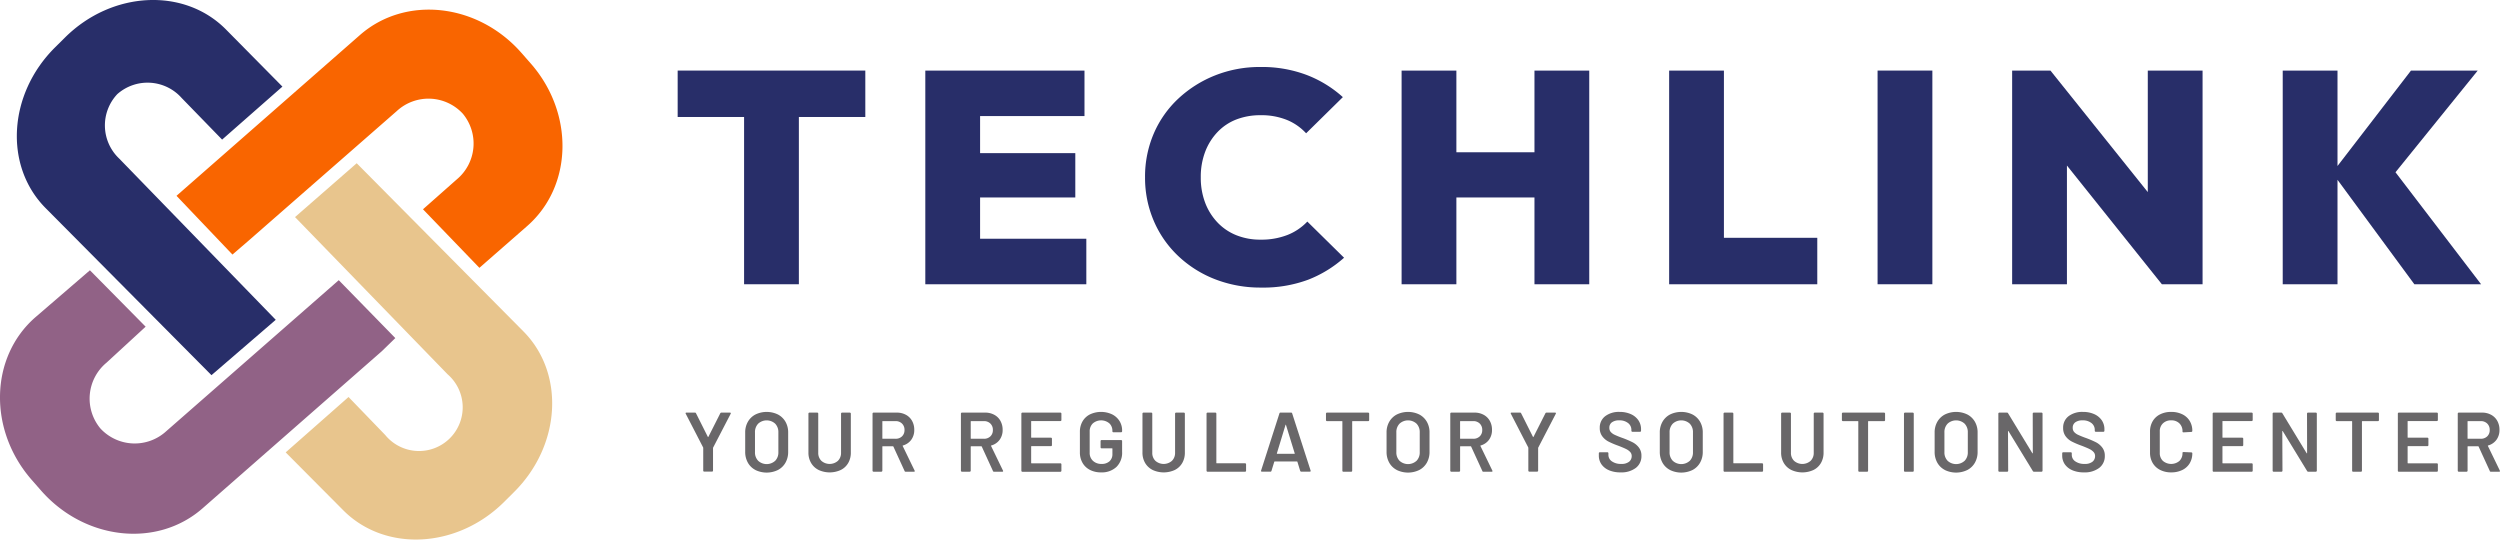 <svg xmlns="http://www.w3.org/2000/svg" xmlns:xlink="http://www.w3.org/1999/xlink" width="342.282" height="73.87" viewBox="0 0 342.282 73.87">
  <defs>
    <clipPath id="clip-path">
      <rect id="Rectangle_110" data-name="Rectangle 110" width="342.282" height="73.87" fill="none"/>
    </clipPath>
  </defs>
  <g id="Group_893" data-name="Group 893" transform="translate(0 0)">
    <g id="Group_891" data-name="Group 891" transform="translate(0 0)" clip-path="url(#clip-path)">
      <path id="Path_86" data-name="Path 86" d="M46.38,48.754,22.77,69.425a6.393,6.393,0,0,1-9.028-.373,6.391,6.391,0,0,1,.834-8.995l5.364-4.935L12.312,47.4,4.823,53.85c-6.241,5.47-6.453,15.435-.475,22.254l1.262,1.441c5.978,6.821,15.883,7.916,22.124,2.445L52.284,58.473l1.84-1.79Z" transform="translate(0 -10.395)" fill="#916286"/>
      <path id="Path_87" data-name="Path 87" d="M72.424,37.04l6.552-5.73c6.241-5.47,6.453-15.433.475-22.252l-1.265-1.44C72.211.8,62.306-.3,56.065,5.171L30.954,27.18l7.658,8.043L40.846,33.3l20.28-17.735a6.393,6.393,0,0,1,9.027.373,6.391,6.391,0,0,1-.833,9L64.7,29.024Z" transform="translate(-6.788 -0.371)" fill="#f96500"/>
      <path id="Path_88" data-name="Path 88" d="M51.377,36l20.9,21.533a5.98,5.98,0,1,1-8.551,8.3l-5.021-5.2L50.1,68.215l7.871,7.914c5.727,5.769,15.587,5.267,22.025-1.12l1.358-1.352c6.438-6.388,7.014-16.247,1.286-22.016L59.822,28.628Z" transform="translate(-10.986 -6.278)" fill="#e8c58d"/>
      <path id="Path_89" data-name="Path 89" d="M39.313,11.858,31.566,4.017C25.839-1.75,15.978-1.248,9.543,5.14L8.183,6.49C1.745,12.879,1.17,22.735,6.9,28.5l22.7,22.866,8.8-7.581L16.957,21.7a6.246,6.246,0,0,1-.249-8.813,6.246,6.246,0,0,1,8.8.517l5.55,5.709Z" transform="translate(-0.647 0)" fill="#282e69"/>
      <path id="Path_90" data-name="Path 90" d="M118.842,12.376h25.692v6.355H118.842Zm9.094.207h7.5V41.632h-7.5Z" transform="translate(-26.061 -2.714)" fill="#282e69"/>
      <path id="Path_91" data-name="Path 91" d="M162.272,12.376h7.5V41.632h-7.5Zm5.951,0h15.842v6.231H168.223Zm0,11.307h14.585v6.066H168.223Zm0,11.719h16.094v6.23H168.223Z" transform="translate(-35.585 -2.714)" fill="#282e69"/>
      <path id="Path_92" data-name="Path 92" d="M216.7,41.947a17.064,17.064,0,0,1-6.287-1.134,15.494,15.494,0,0,1-5.05-3.177,14.412,14.412,0,0,1-3.353-4.808,14.919,14.919,0,0,1-1.2-5.983,14.883,14.883,0,0,1,1.2-6,14.25,14.25,0,0,1,3.353-4.766,16.038,16.038,0,0,1,5.029-3.177,16.543,16.543,0,0,1,6.225-1.155,17.338,17.338,0,0,1,6.328,1.093,15.847,15.847,0,0,1,4.946,3.033l-5.029,4.951a7.348,7.348,0,0,0-2.6-1.816,9.283,9.283,0,0,0-3.646-.659,9.026,9.026,0,0,0-3.291.577,7.087,7.087,0,0,0-2.577,1.712,8.043,8.043,0,0,0-1.7,2.7,9.625,9.625,0,0,0-.608,3.508,9.612,9.612,0,0,0,.608,3.507,8.02,8.02,0,0,0,1.7,2.7,7.29,7.29,0,0,0,2.577,1.733,8.728,8.728,0,0,0,3.291.6,9.835,9.835,0,0,0,3.688-.64,7.573,7.573,0,0,0,2.724-1.835l5.03,4.951a16.232,16.232,0,0,1-4.925,3.012,17.632,17.632,0,0,1-6.434,1.073" transform="translate(-44.038 -2.575)" fill="#282e69"/>
      <path id="Path_93" data-name="Path 93" d="M245.8,12.376h7.5V41.632h-7.5Zm4.276,11.184h16.638v6.189H250.079Zm13.915-11.184h7.5V41.632h-7.5Z" transform="translate(-53.903 -2.714)" fill="#282e69"/>
      <path id="Path_94" data-name="Path 94" d="M292.718,12.376h7.5V41.632h-7.5Zm5.951,22.9H313v6.355H298.669Z" transform="translate(-64.191 -2.714)" fill="#282e69"/>
      <rect id="Rectangle_109" data-name="Rectangle 109" width="7.502" height="29.256" transform="translate(257.064 9.662)" fill="#282e69"/>
      <path id="Path_95" data-name="Path 95" d="M352.87,41.632V12.376h5.239l2.263,5.983V41.632Zm20.5,0-17.352-21.7,2.1-7.552L375.5,34.081Zm0,0-1.928-6.148V12.376h7.5V41.632Z" transform="translate(-77.382 -2.714)" fill="#282e69"/>
      <path id="Path_96" data-name="Path 96" d="M400.322,12.376h7.5V41.632h-7.5Zm18.023,29.256L407.112,26.365l10.771-13.989h9.137L414.74,27.562v-2.6l12.741,16.67Z" transform="translate(-87.788 -2.714)" fill="#282e69"/>
      <path id="Path_97" data-name="Path 97" d="M122.688,80.4a.133.133,0,0,1-.041-.1V77.2a.164.164,0,0,0-.012-.069l-2.381-4.612a.17.17,0,0,1-.023-.069c0-.062.042-.092.127-.092H121.5a.163.163,0,0,1,.162.1l1.618,3.226c.023.03.047.03.069,0l1.63-3.226a.178.178,0,0,1,.162-.1H126.3a.12.12,0,0,1,.11.047.113.113,0,0,1-.006.115l-2.393,4.612a.176.176,0,0,0-.023.069v3.1a.139.139,0,0,1-.139.139h-1.064a.134.134,0,0,1-.1-.041" transform="translate(-26.366 -15.868)" fill="#696769"/>
      <path id="Path_98" data-name="Path 98" d="M132.084,80.186a2.48,2.48,0,0,1-1.034-1,2.989,2.989,0,0,1-.365-1.491V75.059a2.9,2.9,0,0,1,.37-1.474,2.558,2.558,0,0,1,1.034-.994,3.533,3.533,0,0,1,3.075,0,2.559,2.559,0,0,1,1.035.994,2.906,2.906,0,0,1,.369,1.474V77.7a2.958,2.958,0,0,1-.369,1.491,2.533,2.533,0,0,1-1.035,1,3.531,3.531,0,0,1-3.081,0m2.705-1.254a1.634,1.634,0,0,0,.439-1.191V75.047a1.651,1.651,0,0,0-.439-1.2,1.724,1.724,0,0,0-2.324,0,1.651,1.651,0,0,0-.439,1.2v2.694a1.634,1.634,0,0,0,.439,1.191,1.724,1.724,0,0,0,2.324,0" transform="translate(-28.658 -15.842)" fill="#696769"/>
      <path id="Path_99" data-name="Path 99" d="M143.163,80.207a2.447,2.447,0,0,1-1.023-.954,2.759,2.759,0,0,1-.364-1.428V72.5a.133.133,0,0,1,.041-.1.136.136,0,0,1,.1-.041h1.063a.139.139,0,0,1,.139.139v5.353a1.5,1.5,0,0,0,.428,1.109,1.714,1.714,0,0,0,2.266,0,1.5,1.5,0,0,0,.428-1.109V72.5a.139.139,0,0,1,.138-.139h1.064a.139.139,0,0,1,.138.139v5.329a2.8,2.8,0,0,1-.358,1.428,2.406,2.406,0,0,1-1.016.954,3.619,3.619,0,0,1-3.041,0" transform="translate(-31.091 -15.868)" fill="#696769"/>
      <path id="Path_100" data-name="Path 100" d="M157.4,80.346l-1.526-3.33a.072.072,0,0,0-.069-.046h-1.387a.051.051,0,0,0-.058.058v3.283a.139.139,0,0,1-.139.139h-1.063a.136.136,0,0,1-.1-.041.131.131,0,0,1-.041-.1V72.5a.133.133,0,0,1,.041-.1.136.136,0,0,1,.1-.041h3.179a2.574,2.574,0,0,1,1.248.3,2.087,2.087,0,0,1,.844.832,2.478,2.478,0,0,1,.3,1.231,2.233,2.233,0,0,1-.411,1.358,2.116,2.116,0,0,1-1.138.78.039.039,0,0,0-.035.023.053.053,0,0,0,0,.046l1.63,3.365a.175.175,0,0,1,.023.069c0,.062-.043.093-.127.093h-1.109a.163.163,0,0,1-.162-.1m-3.04-6.775v2.3a.051.051,0,0,0,.058.059h1.734a1.235,1.235,0,0,0,.9-.329,1.16,1.16,0,0,0,.341-.874,1.179,1.179,0,0,0-.341-.878,1.222,1.222,0,0,0-.9-.335h-1.734a.051.051,0,0,0-.058.058" transform="translate(-33.555 -15.868)" fill="#696769"/>
      <path id="Path_101" data-name="Path 101" d="M172.9,80.346l-1.526-3.33a.072.072,0,0,0-.069-.046h-1.387a.051.051,0,0,0-.058.058v3.283a.139.139,0,0,1-.139.139h-1.063a.136.136,0,0,1-.1-.041.131.131,0,0,1-.041-.1V72.5a.133.133,0,0,1,.041-.1.136.136,0,0,1,.1-.041h3.179a2.574,2.574,0,0,1,1.248.3,2.087,2.087,0,0,1,.844.832,2.477,2.477,0,0,1,.3,1.231,2.233,2.233,0,0,1-.411,1.358,2.116,2.116,0,0,1-1.138.78.039.039,0,0,0-.035.023.053.053,0,0,0,0,.046l1.63,3.365a.175.175,0,0,1,.023.069c0,.062-.043.093-.127.093h-1.109a.164.164,0,0,1-.162-.1m-3.04-6.775v2.3a.051.051,0,0,0,.058.059h1.734a1.235,1.235,0,0,0,.9-.329,1.16,1.16,0,0,0,.341-.874,1.179,1.179,0,0,0-.341-.878,1.222,1.222,0,0,0-.9-.335h-1.734a.051.051,0,0,0-.058.058" transform="translate(-36.955 -15.868)" fill="#696769"/>
      <path id="Path_102" data-name="Path 102" d="M184.559,73.473a.134.134,0,0,1-.1.041h-3.942a.051.051,0,0,0-.058.058v2.163a.051.051,0,0,0,.058.057h2.647a.134.134,0,0,1,.1.041.136.136,0,0,1,.041.1v.879a.137.137,0,0,1-.041.1.134.134,0,0,1-.1.041h-2.647a.051.051,0,0,0-.058.057v2.232a.051.051,0,0,0,.058.058h3.942a.134.134,0,0,1,.1.041.131.131,0,0,1,.041.1v.878a.131.131,0,0,1-.041.1.137.137,0,0,1-.1.041h-5.2a.136.136,0,0,1-.1-.041.131.131,0,0,1-.041-.1V72.5a.133.133,0,0,1,.041-.1.136.136,0,0,1,.1-.041h5.2a.137.137,0,0,1,.1.041.133.133,0,0,1,.041.1v.878a.131.131,0,0,1-.041.1" transform="translate(-39.28 -15.868)" fill="#696769"/>
      <path id="Path_103" data-name="Path 103" d="M190.757,80.175a2.437,2.437,0,0,1-1.017-.965,2.831,2.831,0,0,1-.358-1.433v-2.8a2.822,2.822,0,0,1,.358-1.44,2.454,2.454,0,0,1,1.017-.959,3.578,3.578,0,0,1,3.035-.005,2.516,2.516,0,0,1,1.012.913,2.435,2.435,0,0,1,.358,1.306v.093a.134.134,0,0,1-.041.1.136.136,0,0,1-.1.04h-1.052a.137.137,0,0,1-.139-.138v-.059a1.362,1.362,0,0,0-.422-1.028,1.752,1.752,0,0,0-2.26.016,1.5,1.5,0,0,0-.427,1.116v2.889a1.456,1.456,0,0,0,.45,1.116,1.642,1.642,0,0,0,1.168.422A1.556,1.556,0,0,0,193.433,79a1.283,1.283,0,0,0,.4-1v-.717a.051.051,0,0,0-.058-.058h-1.422a.137.137,0,0,1-.1-.041.134.134,0,0,1-.04-.1v-.856a.136.136,0,0,1,.138-.138h2.671a.137.137,0,0,1,.139.138v1.48a2.712,2.712,0,0,1-.781,2.069,2.922,2.922,0,0,1-2.1.74,3.275,3.275,0,0,1-1.526-.341" transform="translate(-41.53 -15.842)" fill="#696769"/>
      <path id="Path_104" data-name="Path 104" d="M201.741,80.207a2.447,2.447,0,0,1-1.023-.954,2.759,2.759,0,0,1-.364-1.428V72.5a.133.133,0,0,1,.041-.1.136.136,0,0,1,.1-.041h1.063a.139.139,0,0,1,.139.139v5.353a1.5,1.5,0,0,0,.428,1.109,1.714,1.714,0,0,0,2.266,0,1.5,1.5,0,0,0,.428-1.109V72.5a.139.139,0,0,1,.138-.139h1.064a.139.139,0,0,1,.138.139v5.329a2.8,2.8,0,0,1-.358,1.428,2.406,2.406,0,0,1-1.016.954,3.619,3.619,0,0,1-3.041,0" transform="translate(-43.936 -15.868)" fill="#696769"/>
      <path id="Path_105" data-name="Path 105" d="M211.633,80.409a.131.131,0,0,1-.041-.1V72.5a.133.133,0,0,1,.041-.1.135.135,0,0,1,.1-.04h1.063a.137.137,0,0,1,.139.138v6.74a.051.051,0,0,0,.058.058h3.872a.139.139,0,0,1,.139.139v.878a.131.131,0,0,1-.041.1.134.134,0,0,1-.1.041h-5.132a.136.136,0,0,1-.1-.041" transform="translate(-46.401 -15.868)" fill="#696769"/>
      <path id="Path_106" data-name="Path 106" d="M226.508,80.333l-.381-1.237c-.015-.03-.034-.046-.058-.046h-3.051c-.024,0-.043.016-.059.046l-.382,1.237a.144.144,0,0,1-.15.116h-1.157a.13.13,0,0,1-.1-.041.122.122,0,0,1-.012-.121l2.508-7.815a.146.146,0,0,1,.151-.116h1.445a.145.145,0,0,1,.15.116l2.521,7.815a.149.149,0,0,1,.011.058c0,.069-.042.1-.127.1h-1.155a.146.146,0,0,1-.151-.116M223.364,78h2.347c.046,0,.062-.023.046-.069l-1.191-3.872c-.008-.03-.019-.046-.034-.046s-.027.016-.035.046l-1.179,3.872c-.008.047.007.069.046.069" transform="translate(-48.496 -15.868)" fill="#696769"/>
      <path id="Path_107" data-name="Path 107" d="M238.412,72.4a.136.136,0,0,1,.041.1v.89a.137.137,0,0,1-.041.1.133.133,0,0,1-.1.04h-2.127a.052.052,0,0,0-.058.059v6.728a.131.131,0,0,1-.041.1.135.135,0,0,1-.1.04h-1.063a.137.137,0,0,1-.139-.138V73.583a.052.052,0,0,0-.058-.059h-2.046a.13.13,0,0,1-.1-.04.134.134,0,0,1-.041-.1V72.5a.139.139,0,0,1,.138-.139h5.63a.137.137,0,0,1,.1.041" transform="translate(-50.996 -15.868)" fill="#696769"/>
      <path id="Path_108" data-name="Path 108" d="M244.561,80.186a2.48,2.48,0,0,1-1.034-1,2.98,2.98,0,0,1-.365-1.491V75.059a2.9,2.9,0,0,1,.37-1.474,2.558,2.558,0,0,1,1.034-.994,3.533,3.533,0,0,1,3.075,0,2.559,2.559,0,0,1,1.035.994,2.906,2.906,0,0,1,.369,1.474V77.7a2.958,2.958,0,0,1-.369,1.491,2.533,2.533,0,0,1-1.035,1,3.531,3.531,0,0,1-3.081,0m2.705-1.254a1.634,1.634,0,0,0,.439-1.191V75.047a1.651,1.651,0,0,0-.439-1.2,1.724,1.724,0,0,0-2.324,0,1.651,1.651,0,0,0-.439,1.2v2.694a1.634,1.634,0,0,0,.439,1.191,1.724,1.724,0,0,0,2.324,0" transform="translate(-53.324 -15.842)" fill="#696769"/>
      <path id="Path_109" data-name="Path 109" d="M258.724,80.346l-1.527-3.33a.072.072,0,0,0-.069-.046h-1.387a.051.051,0,0,0-.058.058v3.283a.134.134,0,0,1-.041.1.137.137,0,0,1-.1.041h-1.063a.134.134,0,0,1-.1-.041.131.131,0,0,1-.041-.1V72.5a.133.133,0,0,1,.041-.1.134.134,0,0,1,.1-.041h3.179a2.574,2.574,0,0,1,1.248.3,2.087,2.087,0,0,1,.844.832,2.478,2.478,0,0,1,.3,1.231,2.233,2.233,0,0,1-.411,1.358,2.119,2.119,0,0,1-1.138.78.039.039,0,0,0-.035.023.053.053,0,0,0,0,.046l1.63,3.365a.175.175,0,0,1,.023.069c0,.062-.042.093-.127.093h-1.109a.162.162,0,0,1-.162-.1m-3.041-6.775v2.3a.051.051,0,0,0,.058.059h1.734a1.234,1.234,0,0,0,.9-.329,1.16,1.16,0,0,0,.341-.874,1.179,1.179,0,0,0-.341-.878,1.222,1.222,0,0,0-.9-.335h-1.734a.051.051,0,0,0-.058.058" transform="translate(-55.776 -15.868)" fill="#696769"/>
      <path id="Path_110" data-name="Path 110" d="M267.386,80.4a.136.136,0,0,1-.041-.1V77.2a.179.179,0,0,0-.011-.069l-2.38-4.612a.159.159,0,0,1-.023-.069c0-.062.041-.092.126-.092H266.2a.162.162,0,0,1,.162.1l1.62,3.226c.023.03.045.03.069,0l1.629-3.226a.18.18,0,0,1,.162-.1H271a.122.122,0,0,1,.111.047.116.116,0,0,1-.007.115l-2.393,4.612a.181.181,0,0,0-.023.069v3.1a.135.135,0,0,1-.04.1.137.137,0,0,1-.1.041h-1.063a.136.136,0,0,1-.1-.041" transform="translate(-58.097 -15.868)" fill="#696769"/>
      <path id="Path_111" data-name="Path 111" d="M281.787,80.227a2.365,2.365,0,0,1-1.035-.809,2.082,2.082,0,0,1-.364-1.225V77.9a.133.133,0,0,1,.041-.1.131.131,0,0,1,.1-.04h1.028a.131.131,0,0,1,.1.04.136.136,0,0,1,.041.1v.221a1.062,1.062,0,0,0,.474.884,2.125,2.125,0,0,0,1.294.353,1.62,1.62,0,0,0,1.064-.3.968.968,0,0,0,.358-.774.8.8,0,0,0-.2-.549,1.835,1.835,0,0,0-.561-.411q-.363-.184-1.092-.462a11.275,11.275,0,0,1-1.33-.566,2.474,2.474,0,0,1-.849-.723,1.85,1.85,0,0,1-.341-1.138,1.947,1.947,0,0,1,.739-1.607,3.085,3.085,0,0,1,1.978-.589,3.681,3.681,0,0,1,1.532.3,2.452,2.452,0,0,1,1.034.838,2.143,2.143,0,0,1,.369,1.242v.2a.131.131,0,0,1-.04.1.137.137,0,0,1-.1.041h-1.04a.134.134,0,0,1-.1-.041.129.129,0,0,1-.041-.1V74.69a1.162,1.162,0,0,0-.445-.919,1.852,1.852,0,0,0-1.232-.376,1.6,1.6,0,0,0-.988.266.883.883,0,0,0-.353.751.846.846,0,0,0,.185.566,1.631,1.631,0,0,0,.555.4,12.236,12.236,0,0,0,1.144.457,13.208,13.208,0,0,1,1.312.567,2.527,2.527,0,0,1,.844.711,1.806,1.806,0,0,1,.353,1.138,2.005,2.005,0,0,1-.769,1.654,3.279,3.279,0,0,1-2.1.612,3.942,3.942,0,0,1-1.572-.289" transform="translate(-61.487 -15.842)" fill="#696769"/>
      <path id="Path_112" data-name="Path 112" d="M292.477,80.186a2.48,2.48,0,0,1-1.034-1,2.98,2.98,0,0,1-.365-1.491V75.059a2.9,2.9,0,0,1,.37-1.474,2.557,2.557,0,0,1,1.034-.994,3.533,3.533,0,0,1,3.075,0,2.559,2.559,0,0,1,1.035.994,2.906,2.906,0,0,1,.369,1.474V77.7a2.959,2.959,0,0,1-.369,1.491,2.532,2.532,0,0,1-1.035,1,3.531,3.531,0,0,1-3.081,0m2.705-1.254a1.634,1.634,0,0,0,.439-1.191V75.047a1.651,1.651,0,0,0-.439-1.2,1.724,1.724,0,0,0-2.324,0,1.651,1.651,0,0,0-.439,1.2v2.694a1.634,1.634,0,0,0,.439,1.191,1.724,1.724,0,0,0,2.324,0" transform="translate(-63.831 -15.842)" fill="#696769"/>
      <path id="Path_113" data-name="Path 113" d="M302.3,80.409a.131.131,0,0,1-.041-.1V72.5a.137.137,0,0,1,.139-.138h1.063a.137.137,0,0,1,.139.138v6.74a.051.051,0,0,0,.058.058h3.872a.131.131,0,0,1,.1.041.134.134,0,0,1,.041.1v.878a.139.139,0,0,1-.139.139H302.4a.134.134,0,0,1-.1-.041" transform="translate(-66.283 -15.868)" fill="#696769"/>
      <path id="Path_114" data-name="Path 114" d="M313.744,80.207a2.445,2.445,0,0,1-1.023-.954,2.759,2.759,0,0,1-.364-1.428V72.5a.132.132,0,0,1,.04-.1.137.137,0,0,1,.1-.041h1.064a.138.138,0,0,1,.1.041.135.135,0,0,1,.04.1v5.353a1.5,1.5,0,0,0,.428,1.109,1.715,1.715,0,0,0,2.266,0,1.5,1.5,0,0,0,.427-1.109V72.5a.132.132,0,0,1,.041-.1.134.134,0,0,1,.1-.041h1.063a.137.137,0,0,1,.1.041.133.133,0,0,1,.041.1v5.329a2.794,2.794,0,0,1-.358,1.428,2.408,2.408,0,0,1-1.017.954,3.619,3.619,0,0,1-3.041,0" transform="translate(-68.498 -15.868)" fill="#696769"/>
      <path id="Path_115" data-name="Path 115" d="M328.886,72.4a.136.136,0,0,1,.041.1v.89a.137.137,0,0,1-.041.1.133.133,0,0,1-.1.04h-2.128a.052.052,0,0,0-.057.059v6.728a.131.131,0,0,1-.041.1.136.136,0,0,1-.1.04H325.4a.137.137,0,0,1-.139-.138V73.583a.052.052,0,0,0-.059-.059h-2.046a.133.133,0,0,1-.1-.04.137.137,0,0,1-.041-.1V72.5a.139.139,0,0,1,.138-.139h5.631a.137.137,0,0,1,.1.041" transform="translate(-70.836 -15.868)" fill="#696769"/>
      <path id="Path_116" data-name="Path 116" d="M333.942,80.409a.131.131,0,0,1-.041-.1V72.5a.137.137,0,0,1,.139-.138H335.1a.138.138,0,0,1,.1.04.135.135,0,0,1,.04.1v7.815a.134.134,0,0,1-.04.1.139.139,0,0,1-.1.041H334.04a.134.134,0,0,1-.1-.041" transform="translate(-73.222 -15.868)" fill="#696769"/>
      <path id="Path_117" data-name="Path 117" d="M340.676,80.186a2.486,2.486,0,0,1-1.035-1,2.988,2.988,0,0,1-.364-1.491V75.059a2.9,2.9,0,0,1,.37-1.474,2.553,2.553,0,0,1,1.034-.994,3.532,3.532,0,0,1,3.074,0,2.561,2.561,0,0,1,1.036.994,2.906,2.906,0,0,1,.369,1.474V77.7a2.958,2.958,0,0,1-.369,1.491,2.535,2.535,0,0,1-1.036,1,3.53,3.53,0,0,1-3.08,0m2.705-1.254a1.634,1.634,0,0,0,.439-1.191V75.047a1.651,1.651,0,0,0-.439-1.2,1.724,1.724,0,0,0-2.324,0,1.651,1.651,0,0,0-.439,1.2v2.694a1.634,1.634,0,0,0,.439,1.191,1.724,1.724,0,0,0,2.324,0" transform="translate(-74.401 -15.842)" fill="#696769"/>
      <path id="Path_118" data-name="Path 118" d="M355.2,72.4a.136.136,0,0,1,.1-.041h1.063a.139.139,0,0,1,.139.139v7.815a.137.137,0,0,1-.139.138h-1.028a.166.166,0,0,1-.162-.092l-3.33-5.456c-.015-.023-.03-.033-.045-.029s-.024.021-.024.052l.024,5.388a.134.134,0,0,1-.041.1.136.136,0,0,1-.1.04h-1.063a.134.134,0,0,1-.1-.04.129.129,0,0,1-.041-.1V72.5a.13.13,0,0,1,.041-.1.134.134,0,0,1,.1-.041h1.028a.166.166,0,0,1,.162.092l3.317,5.457c.016.023.031.033.047.029s.023-.022.023-.052l-.012-5.387a.136.136,0,0,1,.041-.1" transform="translate(-76.853 -15.868)" fill="#696769"/>
      <path id="Path_119" data-name="Path 119" d="M363.05,80.227a2.365,2.365,0,0,1-1.035-.809,2.082,2.082,0,0,1-.364-1.225V77.9a.133.133,0,0,1,.041-.1.131.131,0,0,1,.1-.04h1.028a.131.131,0,0,1,.1.04.136.136,0,0,1,.041.1v.221a1.062,1.062,0,0,0,.474.884,2.125,2.125,0,0,0,1.294.353,1.62,1.62,0,0,0,1.064-.3.968.968,0,0,0,.358-.774.8.8,0,0,0-.2-.549,1.834,1.834,0,0,0-.561-.411q-.363-.184-1.092-.462a11.281,11.281,0,0,1-1.33-.566,2.474,2.474,0,0,1-.849-.723,1.85,1.85,0,0,1-.341-1.138,1.947,1.947,0,0,1,.739-1.607,3.085,3.085,0,0,1,1.978-.589,3.681,3.681,0,0,1,1.532.3,2.452,2.452,0,0,1,1.034.838,2.143,2.143,0,0,1,.369,1.242v.2a.131.131,0,0,1-.04.1.137.137,0,0,1-.1.041h-1.04a.134.134,0,0,1-.1-.041.129.129,0,0,1-.041-.1V74.69a1.162,1.162,0,0,0-.445-.919,1.852,1.852,0,0,0-1.232-.376,1.6,1.6,0,0,0-.988.266.883.883,0,0,0-.353.751.846.846,0,0,0,.185.566,1.631,1.631,0,0,0,.555.4,12.236,12.236,0,0,0,1.144.457,13.219,13.219,0,0,1,1.312.567,2.527,2.527,0,0,1,.844.711,1.806,1.806,0,0,1,.353,1.138,2.005,2.005,0,0,1-.769,1.654,3.279,3.279,0,0,1-2.1.612,3.942,3.942,0,0,1-1.572-.289" transform="translate(-79.308 -15.842)" fill="#696769"/>
      <path id="Path_120" data-name="Path 120" d="M378.426,80.175a2.454,2.454,0,0,1-1.018-.954,2.771,2.771,0,0,1-.358-1.422V74.944a2.769,2.769,0,0,1,.358-1.422,2.422,2.422,0,0,1,1.018-.949,3.321,3.321,0,0,1,1.525-.335,3.4,3.4,0,0,1,1.515.323,2.392,2.392,0,0,1,1.017.913,2.574,2.574,0,0,1,.358,1.364.131.131,0,0,1-.041.1.133.133,0,0,1-.1.041l-1.064.058c-.093,0-.139-.042-.139-.127a1.47,1.47,0,0,0-.422-1.1,1.532,1.532,0,0,0-1.127-.417,1.553,1.553,0,0,0-1.133.417,1.462,1.462,0,0,0-.428,1.1v2.948a1.449,1.449,0,0,0,.428,1.087,1.752,1.752,0,0,0,2.259.006,1.455,1.455,0,0,0,.422-1.093c0-.084.046-.127.139-.127l1.064.047a.145.145,0,0,1,.1.034.1.1,0,0,1,.041.08,2.625,2.625,0,0,1-.358,1.382,2.374,2.374,0,0,1-1.017.919,3.386,3.386,0,0,1-1.515.324,3.273,3.273,0,0,1-1.525-.341" transform="translate(-82.685 -15.842)" fill="#696769"/>
      <path id="Path_121" data-name="Path 121" d="M393.476,73.473a.132.132,0,0,1-.1.041h-3.942a.051.051,0,0,0-.058.058v2.163a.051.051,0,0,0,.058.057h2.647a.134.134,0,0,1,.1.041.136.136,0,0,1,.041.1v.879a.137.137,0,0,1-.041.1.134.134,0,0,1-.1.041h-2.647a.051.051,0,0,0-.058.057v2.232a.051.051,0,0,0,.058.058h3.942a.132.132,0,0,1,.1.041.134.134,0,0,1,.041.1v.878a.139.139,0,0,1-.139.139h-5.2a.134.134,0,0,1-.1-.041.131.131,0,0,1-.041-.1V72.5a.132.132,0,0,1,.041-.1.134.134,0,0,1,.1-.041h5.2a.139.139,0,0,1,.139.139v.878a.134.134,0,0,1-.041.1" transform="translate(-85.094 -15.868)" fill="#696769"/>
      <path id="Path_122" data-name="Path 122" d="M403.3,72.4a.136.136,0,0,1,.1-.041h1.063a.139.139,0,0,1,.139.139v7.815a.137.137,0,0,1-.139.138h-1.028a.166.166,0,0,1-.162-.092l-3.33-5.456c-.015-.023-.03-.033-.045-.029s-.024.021-.024.052l.024,5.388a.134.134,0,0,1-.041.1.136.136,0,0,1-.1.04h-1.063a.134.134,0,0,1-.1-.04.129.129,0,0,1-.041-.1V72.5a.13.13,0,0,1,.041-.1.134.134,0,0,1,.1-.041h1.028a.166.166,0,0,1,.162.092l3.317,5.457c.016.023.031.033.047.029s.023-.022.023-.052l-.012-5.387a.136.136,0,0,1,.041-.1" transform="translate(-87.399 -15.868)" fill="#696769"/>
      <path id="Path_123" data-name="Path 123" d="M415.493,72.4a.136.136,0,0,1,.041.1v.89a.137.137,0,0,1-.041.1.133.133,0,0,1-.1.04h-2.127a.052.052,0,0,0-.058.059v6.728a.131.131,0,0,1-.041.1.135.135,0,0,1-.1.04h-1.063a.137.137,0,0,1-.139-.138V73.583a.052.052,0,0,0-.058-.059h-2.046a.13.13,0,0,1-.1-.04.134.134,0,0,1-.041-.1V72.5a.132.132,0,0,1,.041-.1.134.134,0,0,1,.1-.041h5.63a.137.137,0,0,1,.1.041" transform="translate(-89.828 -15.868)" fill="#696769"/>
      <path id="Path_124" data-name="Path 124" d="M425.949,73.473a.133.133,0,0,1-.1.041h-3.942a.051.051,0,0,0-.058.058v2.163a.051.051,0,0,0,.058.057h2.647a.134.134,0,0,1,.1.041.136.136,0,0,1,.041.1v.879a.137.137,0,0,1-.041.1.134.134,0,0,1-.1.041h-2.647a.051.051,0,0,0-.058.057v2.232a.051.051,0,0,0,.058.058h3.942a.133.133,0,0,1,.1.041.134.134,0,0,1,.041.1v.878a.139.139,0,0,1-.139.139h-5.2a.134.134,0,0,1-.1-.041.131.131,0,0,1-.041-.1V72.5a.133.133,0,0,1,.041-.1.134.134,0,0,1,.1-.041h5.2a.139.139,0,0,1,.139.139v.878a.134.134,0,0,1-.041.1" transform="translate(-92.215 -15.868)" fill="#696769"/>
      <path id="Path_125" data-name="Path 125" d="M435.405,80.346l-1.527-3.33a.072.072,0,0,0-.069-.046h-1.387a.051.051,0,0,0-.058.058v3.283a.134.134,0,0,1-.041.1.137.137,0,0,1-.1.041h-1.063a.134.134,0,0,1-.1-.041.131.131,0,0,1-.041-.1V72.5a.132.132,0,0,1,.041-.1.134.134,0,0,1,.1-.041h3.179a2.574,2.574,0,0,1,1.248.3,2.087,2.087,0,0,1,.844.832,2.477,2.477,0,0,1,.3,1.231,2.233,2.233,0,0,1-.411,1.358,2.119,2.119,0,0,1-1.138.78.039.039,0,0,0-.035.023.053.053,0,0,0,0,.046l1.63,3.365a.175.175,0,0,1,.023.069c0,.062-.042.093-.127.093h-1.109a.162.162,0,0,1-.162-.1m-3.041-6.775v2.3a.051.051,0,0,0,.058.059h1.734a1.235,1.235,0,0,0,.9-.329,1.16,1.16,0,0,0,.341-.874,1.179,1.179,0,0,0-.341-.878,1.222,1.222,0,0,0-.9-.335h-1.734a.051.051,0,0,0-.058.058" transform="translate(-94.521 -15.868)" fill="#696769"/>
    </g>
  </g>
</svg>
